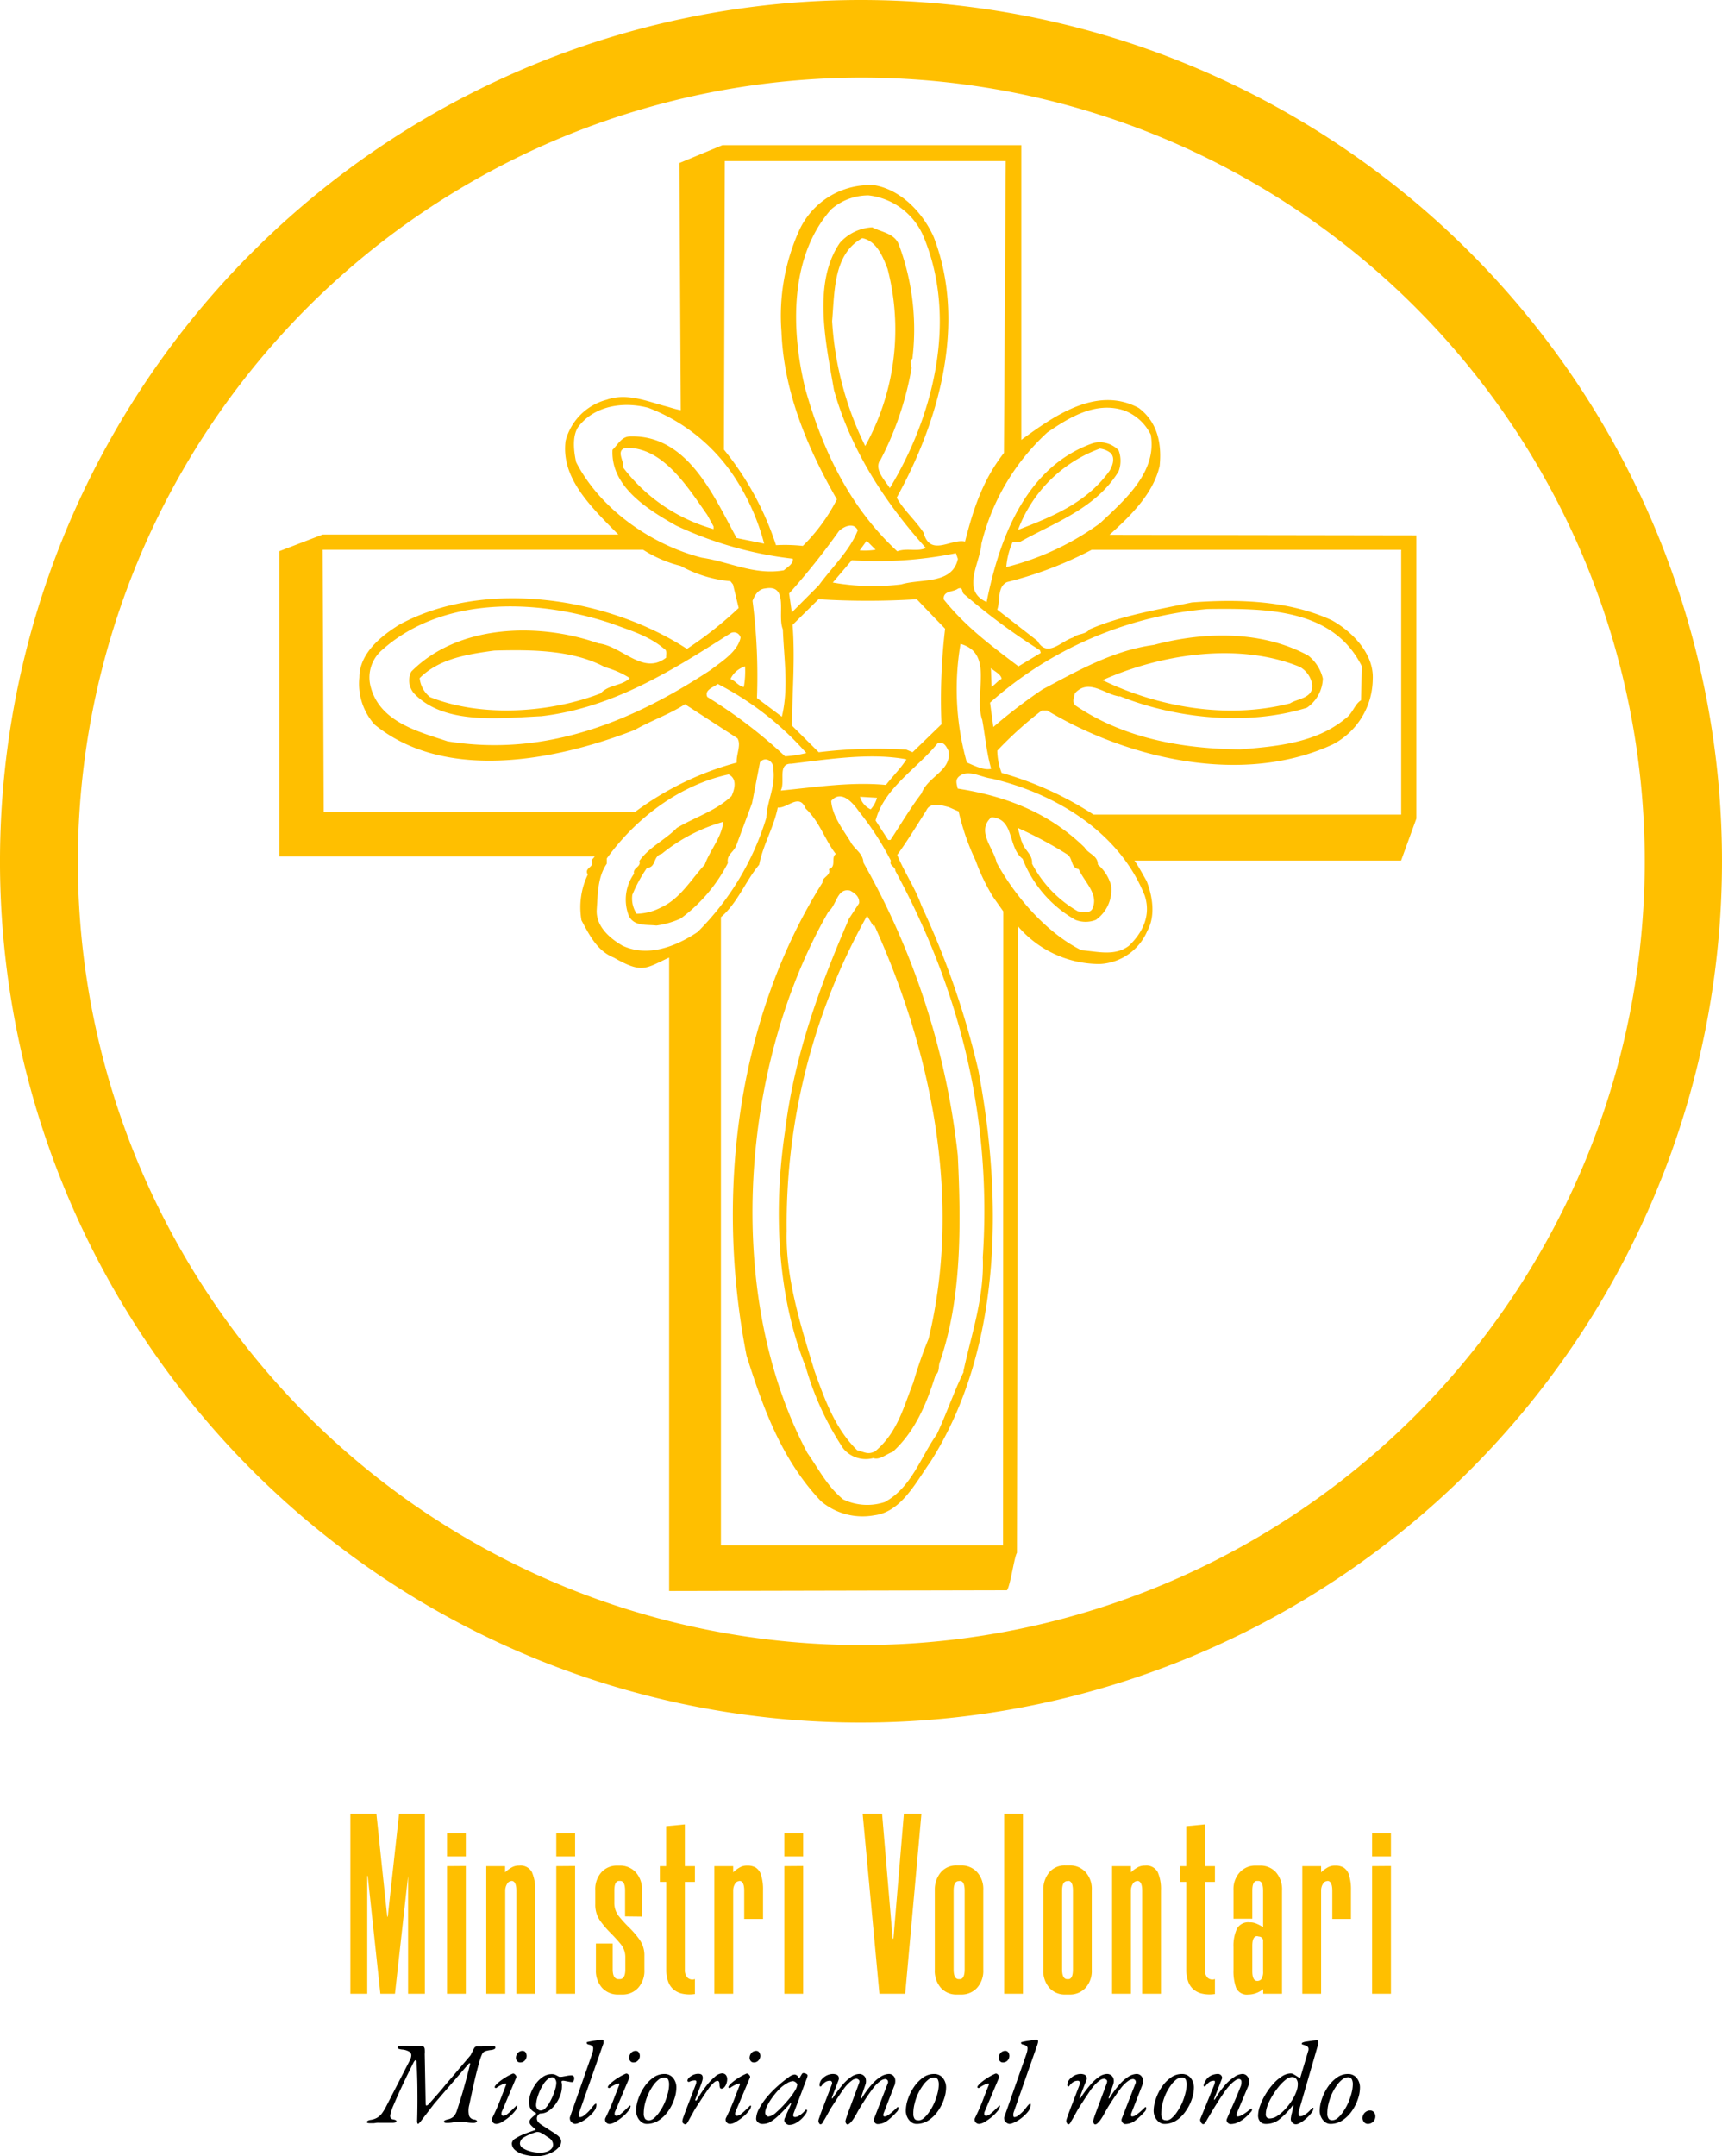 <svg xmlns="http://www.w3.org/2000/svg" viewBox="0 0 354.16 443.3"><defs><style>.cls-1{fill:#ffbf00;}</style></defs><title>volunteer-ministers-logo-color-stack_it</title><g id="OUTLINE"><path class="cls-1" d="M87.37,373V410H83.92V385.78h0L81.22,410h-3l-2.6-24.22h-.1V410H72.05V373H77.4l2.23,21.15h.11L82.07,373Z" transform="translate(0.01 -0.09)"/><path class="cls-1" d="M95.79,377v4.77H91.93V377Zm0,6.73V410H91.93V383.76Z" transform="translate(0.01 -0.09)"/><path class="cls-1" d="M105.12,386.84a1,1,0,0,0-.79.5,2.65,2.65,0,0,0-.43,1.41V410H100V383.76h3.87l0,1.28a6.38,6.38,0,0,1,1.34-1,2.88,2.88,0,0,1,1.43-.39h.11a2.65,2.65,0,0,1,2.64,1.35,8.62,8.62,0,0,1,.66,3.73V410h-3.86V388.8c0-1.31-.34-2-1-2Z" transform="translate(0.01 -0.09)"/><path class="cls-1" d="M118.27,377v4.77H114.4V377Zm0,6.73V410H114.4V383.76Z" transform="translate(0.01 -0.09)"/><path class="cls-1" d="M128.55,394.1v-5.3c0-1.31-.34-2-1-2h-.21c-.67,0-1,.65-1,2v2.49a4.34,4.34,0,0,0,1,2.86,26,26,0,0,0,2.09,2.28,18.16,18.16,0,0,1,2.09,2.44,5.55,5.55,0,0,1,1,3.34v2.86a5.2,5.2,0,0,1-1.3,3.74,4.34,4.34,0,0,1-3.26,1.35h-.8a4.4,4.4,0,0,1-3.31-1.35,5.2,5.2,0,0,1-1.3-3.74v-5.4H126V405c0,1.31.41,2,1.22,2h.21c.78,0,1.17-.66,1.17-2v-2.49a4.18,4.18,0,0,0-1-2.78c-.63-.76-1.33-1.52-2.09-2.28a19.68,19.68,0,0,1-2.09-2.46,5.64,5.64,0,0,1-1-3.39v-2.87a5.21,5.21,0,0,1,1.28-3.73,4.29,4.29,0,0,1,3.28-1.35h.48a4.35,4.35,0,0,1,3.26,1.35,5.18,5.18,0,0,1,1.3,3.73v5.41Z" transform="translate(0.01 -0.09)"/><path class="cls-1" d="M140.84,375.18v8.58h2.07V387h-2.07v18.07a2.19,2.19,0,0,0,.55,1.62,1.45,1.45,0,0,0,1.52.29v3.07a7,7,0,0,1-2.75-.1,4.17,4.17,0,0,1-1.83-1,4,4,0,0,1-1-1.7,7.2,7.2,0,0,1-.31-2.17V387H135.7v-3.24H137v-8.21Z" transform="translate(0.01 -0.09)"/><path class="cls-1" d="M152,386.84a1,1,0,0,0-.8.5,2.56,2.56,0,0,0-.42,1.41V410h-3.87V383.76h3.87l0,1.28a6.33,6.33,0,0,1,1.33-1,2.89,2.89,0,0,1,1.44-.39h.11a3.3,3.3,0,0,1,1.78.42,2.82,2.82,0,0,1,1,1.27,9.84,9.84,0,0,1,.48,3.39v5.89h-3.87V388.8c0-1.31-.34-2-1-2Z" transform="translate(0.01 -0.09)"/><path class="cls-1" d="M165.17,377v4.77H161.3V377Zm0,6.73V410H161.3V383.76Z" transform="translate(0.01 -0.09)"/><path class="cls-1" d="M185.89,373h3.61L186.16,410h-5.3L177.41,373h4l2.17,25.66h.16Z" transform="translate(0.01 -0.09)"/><path class="cls-1" d="M196.76,410.16a4.26,4.26,0,0,1-3.24-1.35,5.28,5.28,0,0,1-1.27-3.74V388.69a5.5,5.5,0,0,1,1.3-3.73,4.17,4.17,0,0,1,3.21-1.35h.9a4.35,4.35,0,0,1,3.26,1.35,5.18,5.18,0,0,1,1.3,3.73v16.38a5.2,5.2,0,0,1-1.3,3.74,4.35,4.35,0,0,1-3.26,1.35Zm.42-23.32c-.71,0-1.06.65-1.06,2V405c0,1.31.35,2,1.06,2h.21c.64,0,1-.66,1-2V388.8c0-1.31-.32-2-1-2Z" transform="translate(0.01 -0.09)"/><path class="cls-1" d="M206.51,373h3.87V410h-3.87Z" transform="translate(0.01 -0.09)"/><path class="cls-1" d="M219.07,410.16a4.23,4.23,0,0,1-3.23-1.35,5.23,5.23,0,0,1-1.27-3.74V388.69a5.45,5.45,0,0,1,1.29-3.73,4.17,4.17,0,0,1,3.21-1.35h.9a4.34,4.34,0,0,1,3.26,1.35,5.13,5.13,0,0,1,1.3,3.73v16.38a5.16,5.16,0,0,1-1.3,3.74,4.34,4.34,0,0,1-3.26,1.35Zm.42-23.32c-.7,0-1.06.65-1.06,2V405c0,1.31.36,2,1.06,2h.22c.63,0,.95-.66.95-2V388.8c0-1.31-.32-2-.95-2Z" transform="translate(0.01 -0.09)"/><path class="cls-1" d="M233.8,386.84a1,1,0,0,0-.79.5,2.65,2.65,0,0,0-.43,1.41V410h-3.87V383.76h3.87l0,1.28a6.38,6.38,0,0,1,1.34-1,2.88,2.88,0,0,1,1.43-.39h.11a2.65,2.65,0,0,1,2.64,1.35,8.62,8.62,0,0,1,.66,3.73V410h-3.86V388.8c0-1.31-.34-2-1-2Z" transform="translate(0.01 -0.09)"/><path class="cls-1" d="M247.79,375.18v8.58h2.07V387h-2.07v18.07a2.19,2.19,0,0,0,.55,1.62,1.45,1.45,0,0,0,1.52.29v3.07a7,7,0,0,1-2.75-.1,4.17,4.17,0,0,1-1.83-1,4,4,0,0,1-1-1.7,7.2,7.2,0,0,1-.31-2.17V387h-1.28v-3.24h1.28v-8.21Z" transform="translate(0.01 -0.09)"/><path class="cls-1" d="M256.75,410.16a2.42,2.42,0,0,1-2.52-1.35,10.14,10.14,0,0,1-.55-3.74v-4.66a8.34,8.34,0,0,1,.69-3.74,2.63,2.63,0,0,1,2.59-1.35h.16a3.47,3.47,0,0,1,1.33.29,7.07,7.07,0,0,1,1.32.72V388.8c0-1.31-.33-2-1-2h-.22c-.67,0-1,.65-1,2v5.78h-3.87v-5.89A5.13,5.13,0,0,1,255,385a4.32,4.32,0,0,1,3.26-1.35h.9a4.26,4.26,0,0,1,3.23,1.35,5.3,5.3,0,0,1,1.27,3.79V410h-3.87v-.95a5,5,0,0,1-2.86,1.11Zm1.8-12c-.67,0-1,.65-1,2v5.2c0,1.3.33,2,1,2h.11a1,1,0,0,0,.8-.45,2.74,2.74,0,0,0,.31-1.51v-6.21a.84.84,0,0,0-.29-.74,1,1,0,0,0-.56-.21Z" transform="translate(0.01 -0.09)"/><path class="cls-1" d="M272.92,386.84a1,1,0,0,0-.8.5,2.56,2.56,0,0,0-.42,1.41V410h-3.87V383.76h3.87l0,1.28a6.33,6.33,0,0,1,1.33-1,2.89,2.89,0,0,1,1.44-.39h.11a3.3,3.3,0,0,1,1.78.42,2.82,2.82,0,0,1,1,1.27,9.84,9.84,0,0,1,.48,3.39v5.89H274V388.8c0-1.31-.34-2-1-2Z" transform="translate(0.01 -0.09)"/><path class="cls-1" d="M286.06,377v4.77h-3.87V377Zm0,6.73V410h-3.87V383.76Z" transform="translate(0.01 -0.09)"/><path d="M86,436.76c-.07,0-.12-.05-.16-.16a1.35,1.35,0,0,1-.06-.43q.09-3,.06-6c0-2-.08-4-.16-6,0-.35-.09-.52-.22-.5s-.3.2-.47.57q-1.11,2.19-2.13,4.36t-1.95,4.35a10,10,0,0,0-.6,1.73,1.23,1.23,0,0,0,0,.84.73.73,0,0,0,.5.31,1.69,1.69,0,0,1,.54.15.29.29,0,0,1,.18.26c0,.1-.09.17-.27.22a2,2,0,0,1-.55.07l-1,0-.72,0h-.9a5.25,5.25,0,0,0-.64,0l-.53.08q-.3,0-.9,0t-.57-.24q0-.16.21-.27a2,2,0,0,1,.63-.18,3.77,3.77,0,0,0,1.2-.4,3.3,3.3,0,0,0,1-.86,11.08,11.08,0,0,0,1-1.65l4.78-9.31a2.45,2.45,0,0,0,.31-1.06.88.88,0,0,0-.45-.75,3.32,3.32,0,0,0-1.42-.42,3.26,3.26,0,0,1-.74-.16.27.27,0,0,1-.2-.25c0-.13.09-.22.28-.29a2.37,2.37,0,0,1,.73-.09c.27,0,.65,0,1.13,0l1.48.06c.52,0,.94,0,1.28,0a.64.64,0,0,1,.46.15.83.83,0,0,1,.21.51,5.71,5.71,0,0,1,0,1l.19,10.13c0,.35.1.5.23.45a1.32,1.32,0,0,0,.49-.38c1-1.12,2-2.23,2.9-3.33s1.87-2.19,2.8-3.3,1.88-2.21,2.82-3.33c.18-.34.32-.61.41-.83a4.77,4.77,0,0,1,.34-.63.56.56,0,0,1,.5-.34H99c.13,0,.33,0,.6-.05l.84-.1c.29,0,.51,0,.65,0a1.61,1.61,0,0,1,.54.09c.17.07.25.15.25.27a.37.37,0,0,1-.2.32,1.94,1.94,0,0,1-.78.2,6.77,6.77,0,0,0-1.12.24,1.18,1.18,0,0,0-.61.54,8.51,8.51,0,0,0-.48,1.26c-.43,1.48-.82,3-1.17,4.55s-.68,3.1-1,4.62a4.64,4.64,0,0,0-.06,2.28,1.19,1.19,0,0,0,1,.79,1.17,1.17,0,0,1,.49.15.29.29,0,0,1,.13.26c0,.07-.07.13-.21.19a1.16,1.16,0,0,1-.51.1,7.89,7.89,0,0,1-1-.06l-.88-.13a5.7,5.7,0,0,0-1-.07,4.43,4.43,0,0,0-.9.07l-.72.13a6.33,6.33,0,0,1-1,.06.91.91,0,0,1-.42-.07.23.23,0,0,1-.13-.22c0-.09.07-.18.22-.25a3.49,3.49,0,0,1,.62-.2,2.4,2.4,0,0,0,1.16-.6,3.28,3.28,0,0,0,.66-1.23c.4-1.21.75-2.34,1.06-3.37s.58-2.05.85-3.05.53-2,.8-3.13c0-.08,0-.13-.06-.14a.24.24,0,0,0-.23.09l-7.08,8.21-2.8,3.65c-.16.19-.29.33-.39.43A.36.36,0,0,1,86,436.76Z" transform="translate(0.01 -0.09)"/><path d="M102.1,436.76a.9.9,0,0,1-.68-.26.79.79,0,0,1-.26-.55,1.15,1.15,0,0,1,0-.19.76.76,0,0,1,.06-.2c.66-1.32,1.21-2.58,1.66-3.75s.85-2.21,1.2-3.09c.06-.19,0-.28-.12-.28a1.59,1.59,0,0,0-.47.13,4.81,4.81,0,0,0-.73.35,5.58,5.58,0,0,0-.67.43.24.24,0,0,1-.24,0,.17.17,0,0,1-.12-.17.67.67,0,0,1,.18-.35,4.59,4.59,0,0,1,.5-.52c.22-.19.48-.39.78-.61s.64-.43,1-.65a10.15,10.15,0,0,1,1.14-.58.42.42,0,0,1,.43,0,1.33,1.33,0,0,1,.35.36.45.45,0,0,1,.08.34l-2.93,6.94a1.49,1.49,0,0,0-.13.37,2.14,2.14,0,0,0,0,.32.23.23,0,0,0,.14.23.57.57,0,0,0,.25.06,1.4,1.4,0,0,0,.77-.32,11.58,11.58,0,0,0,.92-.8l.95-.92a.14.14,0,0,1,.09-.05.13.13,0,0,1,.1,0,.1.1,0,0,1,.05.08,1.7,1.7,0,0,1-.46,1,7.36,7.36,0,0,1-1.14,1.18,9.24,9.24,0,0,1-1.4,1A2.68,2.68,0,0,1,102.1,436.76Zm4.84-12.64a.76.76,0,0,1-.6-.29,1,1,0,0,1-.24-.65,1.52,1.52,0,0,1,.39-1,1.21,1.21,0,0,1,1-.44.71.71,0,0,1,.6.32,1.28,1.28,0,0,1,.21.71,1.35,1.35,0,0,1-.38.95A1.23,1.23,0,0,1,106.94,424.12Z" transform="translate(0.01 -0.09)"/><path d="M110.28,443.39a9.07,9.07,0,0,1-2.53-.33,4.52,4.52,0,0,1-1.81-.91,1.8,1.8,0,0,1-.68-1.4,1.32,1.32,0,0,1,.75-1,9.63,9.63,0,0,1,1.85-.93c.73-.29,1.46-.55,2.18-.79.13-.05.14-.12,0-.22q-.53-.45-.84-.78a1,1,0,0,1-.31-.7,1.06,1.06,0,0,1,.34-.71,7.47,7.47,0,0,1,.86-.76.67.67,0,0,0,.15-.19.22.22,0,0,0,0-.1s-.07-.09-.19-.14a2.57,2.57,0,0,1-.76-.55,1.8,1.8,0,0,1-.38-.74,3.37,3.37,0,0,1-.11-.94,5.18,5.18,0,0,1,.36-1.79,8.29,8.29,0,0,1,1-1.86,5.62,5.62,0,0,1,1.47-1.45,3.15,3.15,0,0,1,1.8-.57,1.86,1.86,0,0,1,.73.11l.37.18a3.65,3.65,0,0,0,.34.18.67.67,0,0,0,.33.08,3.47,3.47,0,0,0,.7-.08l.89-.16a6.27,6.27,0,0,1,.76-.07.69.69,0,0,1,.34.13.48.48,0,0,1,.19.43,1.14,1.14,0,0,1-.14.64.38.38,0,0,1-.29.19,3.33,3.33,0,0,1-.6-.07l-.73-.14a2.64,2.64,0,0,0-.54-.07.39.39,0,0,0-.23.07c-.07,0-.09.13-.06.26a2.7,2.7,0,0,1,.07.41,3.33,3.33,0,0,1,0,.46,5.23,5.23,0,0,1-.38,1.9,7.41,7.41,0,0,1-1,1.81,5.69,5.69,0,0,1-1.41,1.33,2.91,2.91,0,0,1-1.57.5.53.53,0,0,0-.3.09.87.87,0,0,0-.23.2,1.14,1.14,0,0,0-.26.69,1.18,1.18,0,0,0,.23.73,3.86,3.86,0,0,0,.83.69l1,.64,1.11.72a8.82,8.82,0,0,1,.89.61,2.6,2.6,0,0,1,.73.71,1.21,1.21,0,0,1,.21.68,1.78,1.78,0,0,1-.49,1.18,4.74,4.74,0,0,1-1.29,1,8,8,0,0,1-1.69.66A6.74,6.74,0,0,1,110.28,443.39Zm.72-.72a4.26,4.26,0,0,0,1.56-.24,2.12,2.12,0,0,0,.89-.61,1.32,1.32,0,0,0,.29-.81,1.6,1.6,0,0,0-.22-.75,1.85,1.85,0,0,0-.77-.71l-.66-.46a5.08,5.08,0,0,0-.73-.43,1.55,1.55,0,0,0-.67-.24l-.3,0a1.32,1.32,0,0,0-.3.08,10.22,10.22,0,0,0-2.31,1,1.54,1.54,0,0,0-.86,1.29,1.18,1.18,0,0,0,.61.95,5.44,5.44,0,0,0,1.55.67A7.66,7.66,0,0,0,111,442.67Zm.24-8.67a1.28,1.28,0,0,0,.88-.43,5.12,5.12,0,0,0,.85-1.13,12.57,12.57,0,0,0,.73-1.47,11.68,11.68,0,0,0,.52-1.5,5.15,5.15,0,0,0,.19-1.18,1.38,1.38,0,0,0-.24-.74.69.69,0,0,0-.6-.38,1.37,1.37,0,0,0-.91.38,4.32,4.32,0,0,0-.88,1A10.18,10.18,0,0,0,111,430a11.39,11.39,0,0,0-.54,1.51,6.33,6.33,0,0,0-.22,1.38,1.21,1.21,0,0,0,.3.81A.87.87,0,0,0,111.24,434Z" transform="translate(0.01 -0.09)"/><path d="M118.27,436.76a1.09,1.09,0,0,1-.69-.33,1,1,0,0,1-.39-.72,1,1,0,0,1,0-.29l4.56-13a4.57,4.57,0,0,0,.18-.65,3.34,3.34,0,0,0,.06-.62.53.53,0,0,0-.23-.41,1.28,1.28,0,0,0-.56-.27,1.19,1.19,0,0,1-.39-.13c-.09-.06-.14-.11-.14-.18a.41.41,0,0,1,0-.12.93.93,0,0,1,0-.1.09.09,0,0,1,.08,0c.31-.08.68-.16,1.11-.23l1.21-.19a6.07,6.07,0,0,1,.76-.09.27.27,0,0,1,.2.09.34.34,0,0,1,.08.27,1.35,1.35,0,0,1,0,.33c0,.12-.07.23-.1.34l-4.85,13.83a1.33,1.33,0,0,0-.09.37,2,2,0,0,0,0,.32q0,.39.24.39a1.54,1.54,0,0,0,.83-.37,7.29,7.29,0,0,0,1-.9,11.21,11.21,0,0,0,.77-.94,2.92,2.92,0,0,1,.34-.37.52.52,0,0,1,.28-.18c.07,0,.1,0,.11.08a1.48,1.48,0,0,1,0,.23,1.89,1.89,0,0,1-.32,1,5.63,5.63,0,0,1-.85,1,8.33,8.33,0,0,1-1.13.93,6.4,6.4,0,0,1-1.15.64A2.45,2.45,0,0,1,118.27,436.76Z" transform="translate(0.01 -0.09)"/><path d="M125.38,436.76a.9.9,0,0,1-.68-.26.79.79,0,0,1-.26-.55,1.15,1.15,0,0,1,0-.19.76.76,0,0,1,.06-.2c.66-1.32,1.21-2.58,1.66-3.75s.85-2.21,1.2-3.09c.06-.19,0-.28-.12-.28a1.59,1.59,0,0,0-.47.13,4.81,4.81,0,0,0-.73.35,5.58,5.58,0,0,0-.67.43.24.24,0,0,1-.24,0,.17.17,0,0,1-.12-.17.67.67,0,0,1,.18-.35,4.59,4.59,0,0,1,.5-.52c.22-.19.48-.39.78-.61s.64-.43,1-.65a10.15,10.15,0,0,1,1.14-.58.42.42,0,0,1,.43,0,1.33,1.33,0,0,1,.35.36.45.45,0,0,1,.08.34l-2.93,6.94a1.49,1.49,0,0,0-.13.37,2.14,2.14,0,0,0,0,.32.23.23,0,0,0,.14.23.57.57,0,0,0,.25.06,1.4,1.4,0,0,0,.77-.32,11.58,11.58,0,0,0,.92-.8l.95-.92a.14.14,0,0,1,.09-.05.13.13,0,0,1,.1,0,.1.1,0,0,1,.05.08,1.7,1.7,0,0,1-.46,1,7.36,7.36,0,0,1-1.14,1.18,9.24,9.24,0,0,1-1.4,1A2.68,2.68,0,0,1,125.38,436.76Zm4.84-12.64a.76.76,0,0,1-.6-.29,1,1,0,0,1-.24-.65,1.52,1.52,0,0,1,.39-1,1.21,1.21,0,0,1,1-.44.71.71,0,0,1,.6.32,1.28,1.28,0,0,1,.21.71,1.35,1.35,0,0,1-.38.95A1.23,1.23,0,0,1,130.22,424.12Z" transform="translate(0.01 -0.09)"/><path d="M133,436.76a1.74,1.74,0,0,1-1.08-.38,2.68,2.68,0,0,1-.8-1,3,3,0,0,1-.3-1.32,7.46,7.46,0,0,1,.44-2.43,10.46,10.46,0,0,1,1.24-2.48,7.38,7.38,0,0,1,1.83-1.9,3.8,3.8,0,0,1,2.25-.75,2.24,2.24,0,0,1,1.86.82,3.09,3.09,0,0,1,.66,2,7.48,7.48,0,0,1-.44,2.36,9.43,9.43,0,0,1-1.23,2.43,7.22,7.22,0,0,1-1.92,1.9A4.4,4.4,0,0,1,133,436.76Zm.38-.72a1.77,1.77,0,0,0,1.17-.5,6.32,6.32,0,0,0,1.13-1.32,10.93,10.93,0,0,0,1-1.8,13.88,13.88,0,0,0,.67-2,7.13,7.13,0,0,0,.25-1.8,2.39,2.39,0,0,0-.2-1,.85.85,0,0,0-.83-.41,1.9,1.9,0,0,0-1.14.46,5.61,5.61,0,0,0-1.13,1.22,11.52,11.52,0,0,0-1.66,3.69,8.66,8.66,0,0,0-.25,2,1.84,1.84,0,0,0,.28,1.14A.9.9,0,0,0,133.34,436Z" transform="translate(0.01 -0.09)"/><path d="M140.93,436.84a.54.54,0,0,1-.27-.09,1,1,0,0,1-.24-.21.49.49,0,0,1-.09-.28,2.42,2.42,0,0,1,.15-.73l.4-1.12,2.21-5.76a1.55,1.55,0,0,0,.11-.57c0-.18-.1-.27-.26-.27a2.5,2.5,0,0,0-.66.09,1.69,1.69,0,0,0-.49.18.27.27,0,0,1-.27,0,.23.23,0,0,1-.14-.23.77.77,0,0,1,.18-.43,2,2,0,0,1,.5-.45,2.63,2.63,0,0,1,1.51-.51c.45,0,.73.11.85.34a1.26,1.26,0,0,1,.05.9,9.92,9.92,0,0,1-.42,1.28L143,431.72c-.07.12-.05.19.06.22a.18.18,0,0,0,.23-.07,23.74,23.74,0,0,1,1.93-2.89,11.82,11.82,0,0,1,1.81-1.92,2.44,2.44,0,0,1,1.39-.69,1,1,0,0,1,.88.36,1.41,1.41,0,0,1,.25.84,2.58,2.58,0,0,1-.16.89,2,2,0,0,1-.43.76.82.82,0,0,1-.61.3c-.13,0-.22-.08-.29-.23a1.71,1.71,0,0,1-.09-.61,1.46,1.46,0,0,0-.1-.57.36.36,0,0,0-.36-.2,1.18,1.18,0,0,0-.64.31,7,7,0,0,0-1,1.08c-.18.24-.41.57-.7,1s-.59.87-.92,1.38-.65,1-1,1.53-.6,1-.84,1.43c-.44.77-.74,1.33-.93,1.68S141.12,436.84,140.93,436.84Z" transform="translate(0.01 -0.09)"/><path d="M150.17,436.76a.88.88,0,0,1-.67-.26.76.76,0,0,1-.27-.55c0-.07,0-.13,0-.19a.76.76,0,0,1,.06-.2c.66-1.32,1.21-2.58,1.66-3.75s.85-2.21,1.2-3.09c.06-.19,0-.28-.12-.28a1.59,1.59,0,0,0-.47.13,5.31,5.31,0,0,0-.73.35,5.58,5.58,0,0,0-.67.43.24.24,0,0,1-.24,0,.17.17,0,0,1-.12-.17.67.67,0,0,1,.18-.35,5.69,5.69,0,0,1,.5-.52c.22-.19.48-.39.78-.61s.64-.43,1-.65a10.15,10.15,0,0,1,1.14-.58.42.42,0,0,1,.43,0,1.33,1.33,0,0,1,.35.36.41.41,0,0,1,.08.34l-2.93,6.94a2.05,2.05,0,0,0-.13.37,2,2,0,0,0,0,.32.23.23,0,0,0,.13.23.61.61,0,0,0,.25.06,1.4,1.4,0,0,0,.77-.32,10,10,0,0,0,.92-.8c.33-.31.65-.61.95-.92a.14.14,0,0,1,.1-.05.12.12,0,0,1,.09,0,.1.1,0,0,1,.05.08,1.7,1.7,0,0,1-.46,1,7.36,7.36,0,0,1-1.14,1.18,9.24,9.24,0,0,1-1.4,1A2.65,2.65,0,0,1,150.17,436.76ZM155,424.12a.76.76,0,0,1-.6-.29,1,1,0,0,1-.24-.65,1.51,1.51,0,0,1,.38-1,1.24,1.24,0,0,1,1-.44.68.68,0,0,1,.6.32,1.29,1.29,0,0,1,.22.71,1.37,1.37,0,0,1-.39.95A1.21,1.21,0,0,1,155,424.12Z" transform="translate(0.01 -0.09)"/><path d="M156.72,436.76a1.25,1.25,0,0,1-.58-.15,1.39,1.39,0,0,1-.46-.4.83.83,0,0,1-.18-.5,4.54,4.54,0,0,1,.57-2,13.65,13.65,0,0,1,1.61-2.41,20.11,20.11,0,0,1,2.38-2.43,23.3,23.3,0,0,1,2.11-1.69,2.54,2.54,0,0,1,1.2-.57.85.85,0,0,1,.67.34l.3.39s0,0,0,0a.09.09,0,0,0,.08,0,.17.17,0,0,0,.06-.1c.22-.39.36-.62.41-.7s.05-.09,0,0c.1-.15.19-.23.29-.23a1.29,1.29,0,0,1,.43.07,1.06,1.06,0,0,1,.35.19.36.36,0,0,1,.13.24,2.9,2.9,0,0,1-.17.6l-2.69,7.13c-.2.54-.1.81.32.81a2,2,0,0,0,1-.42,4.7,4.7,0,0,0,1.07-1,.31.31,0,0,1,.11-.08.21.21,0,0,1,.1,0,.16.16,0,0,1,.14.06.51.51,0,0,1,0,.21,1.7,1.7,0,0,1-.33.66,6.23,6.23,0,0,1-.7.85,5.76,5.76,0,0,1-1.36,1,2.89,2.89,0,0,1-1.26.33.88.88,0,0,1-.48-.14,1.35,1.35,0,0,1-.39-.36.7.7,0,0,1-.16-.43,1.17,1.17,0,0,1,.15-.55c-.07.14-.07.14,0,0l.29-.68.45-1c.16-.33.29-.63.4-.88a.89.89,0,0,0,.11-.4c0-.09-.06-.07-.15,0-1,1.09-1.82,2-2.51,2.59a9.28,9.28,0,0,1-1.84,1.37A3.31,3.31,0,0,1,156.72,436.76Zm1.34-1.51a3,3,0,0,0,1.58-.87,21.6,21.6,0,0,0,2.36-2.44,13.54,13.54,0,0,0,1.44-1.94,3.11,3.11,0,0,0,.53-1.32c0-.13-.11-.28-.31-.46a1.29,1.29,0,0,0-.32-.19.67.67,0,0,0-.28-.07,2.61,2.61,0,0,0-1.19.43,6.71,6.71,0,0,0-1.38,1,14.29,14.29,0,0,0-1.51,1.73,12.73,12.73,0,0,0-1.17,1.85,3.51,3.51,0,0,0-.44,1.44.85.85,0,0,0,.19.58A.6.6,0,0,0,158.06,435.25Z" transform="translate(0.01 -0.09)"/><path d="M168.74,436.84a.26.26,0,0,1-.21-.12.9.9,0,0,1-.16-.29.94.94,0,0,1-.06-.31,2.32,2.32,0,0,1,.16-.58c.1-.3.23-.68.39-1.13l2.21-5.78a.61.61,0,0,0,0-.53.43.43,0,0,0-.41-.22,1.93,1.93,0,0,0-.75.17,2.92,2.92,0,0,0-1,.94.27.27,0,0,1-.21.08q-.1,0-.15-.18a2,2,0,0,1,0-.37,3.27,3.27,0,0,1,.16-.47,1.85,1.85,0,0,1,.2-.36,3.84,3.84,0,0,1,1-.84,3,3,0,0,1,1.39-.36,2.17,2.17,0,0,1,.66.11.77.77,0,0,1,.48.4,1,1,0,0,1,0,.79l-1.36,3.55c0,.11,0,.18,0,.19s.13,0,.18-.09a25.16,25.16,0,0,1,2-2.69,8.62,8.62,0,0,1,1.83-1.68,3,3,0,0,1,1.64-.58,1.4,1.4,0,0,1,.83.27,1.27,1.27,0,0,1,.5.78,2.21,2.21,0,0,1-.13,1.28l-.86,2.52c0,.11,0,.18,0,.19s.13,0,.18-.09a18.54,18.54,0,0,1,2-2.75,8.56,8.56,0,0,1,1.89-1.65,3.32,3.32,0,0,1,1.68-.55,1.28,1.28,0,0,1,.81.29,1.37,1.37,0,0,1,.47.85,2.56,2.56,0,0,1-.23,1.41l-2.06,5.32q-.36.87.12.87a1.32,1.32,0,0,0,.69-.27,6.38,6.38,0,0,0,.83-.62c.28-.24.53-.46.73-.66l.41-.39,0,0h0a.2.2,0,0,1,.14.06.21.21,0,0,1,.06.16,1,1,0,0,1-.09.39,1.45,1.45,0,0,1-.35.47,14,14,0,0,1-1.77,1.66,3.38,3.38,0,0,1-2.11.76.69.69,0,0,1-.4-.15,1,1,0,0,1-.31-.42.7.7,0,0,1,0-.53l2.78-7.18a.7.7,0,0,0,0-.72.7.7,0,0,0-.47-.26,1.93,1.93,0,0,0-1,.4,6.57,6.57,0,0,0-1.44,1.4c-.24.3-.57.76-1,1.37s-.85,1.26-1.29,1.95-.82,1.34-1.14,1.94a13.55,13.55,0,0,1-.77,1.27,4,4,0,0,1-.65.75.82.82,0,0,1-.48.26.31.31,0,0,1-.22-.11,1,1,0,0,1-.15-.25.75.75,0,0,1-.06-.29,3.17,3.17,0,0,1,.15-.61c.11-.33.24-.72.4-1.17l2.23-6c.15-.37.13-.62-.05-.75a1,1,0,0,0-.43-.23,1.66,1.66,0,0,0-1,.4,7.26,7.26,0,0,0-1.44,1.42q-.28.35-.72,1c-.29.42-.6.88-.92,1.38s-.65,1-1,1.54-.59,1-.83,1.43q-.63,1.15-1,1.71C169.14,436.65,168.94,436.84,168.74,436.84Z" transform="translate(0.01 -0.09)"/><path d="M188.47,436.76a1.74,1.74,0,0,1-1.08-.38,2.68,2.68,0,0,1-.8-1,3,3,0,0,1-.3-1.32,7.46,7.46,0,0,1,.44-2.43,10.46,10.46,0,0,1,1.24-2.48,7.55,7.55,0,0,1,1.83-1.9,3.8,3.8,0,0,1,2.25-.75,2.24,2.24,0,0,1,1.86.82,3.09,3.09,0,0,1,.66,2,7.48,7.48,0,0,1-.44,2.36,9.43,9.43,0,0,1-1.23,2.43A7.22,7.22,0,0,1,191,436,4.38,4.38,0,0,1,188.47,436.76Zm.39-.72a1.77,1.77,0,0,0,1.16-.5,6.32,6.32,0,0,0,1.13-1.32,10.93,10.93,0,0,0,1-1.8,13.88,13.88,0,0,0,.67-2,7.13,7.13,0,0,0,.25-1.8,2.39,2.39,0,0,0-.2-1,.84.84,0,0,0-.83-.41,1.9,1.9,0,0,0-1.14.46,5.61,5.61,0,0,0-1.13,1.22,11.32,11.32,0,0,0-1,1.72,10.43,10.43,0,0,0-.68,2,8.16,8.16,0,0,0-.26,2,1.91,1.91,0,0,0,.28,1.14A.91.91,0,0,0,188.86,436Z" transform="translate(0.01 -0.09)"/><path d="M201.38,436.76a.9.9,0,0,1-.67-.26.75.75,0,0,1-.26-.55,1.15,1.15,0,0,1,0-.19.76.76,0,0,1,.06-.2c.65-1.32,1.21-2.58,1.65-3.75s.85-2.21,1.21-3.09c.06-.19,0-.28-.13-.28a1.56,1.56,0,0,0-.46.13,4.89,4.89,0,0,0-.74.35,7.82,7.82,0,0,0-.67.43.24.24,0,0,1-.24,0,.17.17,0,0,1-.12-.17.67.67,0,0,1,.18-.35,4.81,4.81,0,0,1,.51-.52,8.57,8.57,0,0,1,.78-.61c.3-.21.63-.43,1-.65a10.15,10.15,0,0,1,1.14-.58.42.42,0,0,1,.43,0,1.2,1.2,0,0,1,.35.36c.09.15.12.26.09.34l-2.93,6.94a1.49,1.49,0,0,0-.13.37,1.33,1.33,0,0,0,0,.32.23.23,0,0,0,.13.23.61.61,0,0,0,.25.06,1.37,1.37,0,0,0,.77-.32,10.06,10.06,0,0,0,.93-.8l.95-.92a.14.14,0,0,1,.09-.05.16.16,0,0,1,.1,0,.1.1,0,0,1,0,.08,1.77,1.77,0,0,1-.46,1,8.34,8.34,0,0,1-1.14,1.18,10.36,10.36,0,0,1-1.4,1A2.71,2.71,0,0,1,201.38,436.76Zm4.85-12.64a.76.76,0,0,1-.6-.29,1,1,0,0,1-.24-.65,1.56,1.56,0,0,1,.38-1,1.24,1.24,0,0,1,1-.44.68.68,0,0,1,.6.32,1.22,1.22,0,0,1,.22.71,1.4,1.4,0,0,1-.38.95A1.23,1.23,0,0,1,206.23,424.12Z" transform="translate(0.01 -0.09)"/><path d="M207.6,436.76a1.14,1.14,0,0,1-.7-.33,1,1,0,0,1-.38-.72.74.74,0,0,1,0-.29l4.56-13a4.57,4.57,0,0,0,.18-.65,3.34,3.34,0,0,0,.06-.62.53.53,0,0,0-.23-.41,1.28,1.28,0,0,0-.56-.27,1.19,1.19,0,0,1-.39-.13c-.1-.06-.14-.11-.14-.18a.41.41,0,0,1,0-.12.31.31,0,0,1,.05-.1.09.09,0,0,1,.08,0c.31-.08.67-.16,1.1-.23l1.22-.19a5.78,5.78,0,0,1,.75-.09.29.29,0,0,1,.21.09.38.38,0,0,1,.08.27,1,1,0,0,1-.05.33l-.09.34-4.85,13.83a1.86,1.86,0,0,0-.1.37c0,.12,0,.23,0,.32q0,.39.24.39a1.57,1.57,0,0,0,.83-.37,8,8,0,0,0,1-.9c.32-.36.57-.67.77-.94a2.83,2.83,0,0,1,.33-.37.57.57,0,0,1,.29-.18.1.1,0,0,1,.11.08,1.48,1.48,0,0,1,0,.23,2,2,0,0,1-.32,1,5.32,5.32,0,0,1-.86,1,8.25,8.25,0,0,1-1.12.93,6.76,6.76,0,0,1-1.15.64A2.49,2.49,0,0,1,207.6,436.76Z" transform="translate(0.01 -0.09)"/><path d="M219.72,436.84a.29.29,0,0,1-.22-.12,1.13,1.13,0,0,1-.15-.29.94.94,0,0,1-.06-.31,2.62,2.62,0,0,1,.15-.58c.11-.3.24-.68.4-1.13l2.21-5.78a.61.61,0,0,0,0-.53.44.44,0,0,0-.41-.22,2,2,0,0,0-.76.17,3,3,0,0,0-1,.94.24.24,0,0,1-.2.08c-.08,0-.13-.07-.16-.18a2.11,2.11,0,0,1,0-.37,2.32,2.32,0,0,1,.15-.47,1.8,1.8,0,0,1,.21-.36,3.79,3.79,0,0,1,1-.84,3,3,0,0,1,1.39-.36,2.19,2.19,0,0,1,.67.11.78.78,0,0,1,.47.4.92.92,0,0,1,0,.79l-1.37,3.55c0,.11,0,.18,0,.19s.13,0,.18-.09a22.69,22.69,0,0,1,2-2.69,8.85,8.85,0,0,1,1.82-1.68,3,3,0,0,1,1.65-.58,1.37,1.37,0,0,1,.82.27,1.29,1.29,0,0,1,.51.78,2.32,2.32,0,0,1-.14,1.28l-.86,2.52c0,.11,0,.18,0,.19s.13,0,.18-.09a18.54,18.54,0,0,1,2-2.75,8.53,8.53,0,0,1,1.88-1.65,3.38,3.38,0,0,1,1.68-.55,1.3,1.3,0,0,1,.82.29,1.42,1.42,0,0,1,.47.85,2.66,2.66,0,0,1-.23,1.41l-2.07,5.32q-.36.87.12.87a1.35,1.35,0,0,0,.7-.27,7.14,7.14,0,0,0,.83-.62c.28-.24.52-.46.73-.66l.41-.39s0,0,0,0h0a.18.18,0,0,1,.13.06.21.21,0,0,1,.06.16,1.13,1.13,0,0,1-.08.39,1.45,1.45,0,0,1-.35.47,14.14,14.14,0,0,1-1.78,1.66,3.36,3.36,0,0,1-2.11.76.64.64,0,0,1-.39-.15,1,1,0,0,1-.32-.42.75.75,0,0,1,0-.53l2.79-7.18a.69.69,0,0,0,0-.72.68.68,0,0,0-.47-.26,2,2,0,0,0-1,.4,6.57,6.57,0,0,0-1.44,1.4c-.24.3-.57.76-1,1.37s-.86,1.26-1.3,1.95-.82,1.34-1.14,1.94a11.7,11.7,0,0,1-.77,1.27,4.06,4.06,0,0,1-.64.75.87.87,0,0,1-.49.26.28.28,0,0,1-.21-.11.82.82,0,0,1-.16-.25.75.75,0,0,1-.06-.29,3.59,3.59,0,0,1,.16-.61c.1-.33.23-.72.4-1.17l2.23-6c.14-.37.12-.62-.05-.75a1.07,1.07,0,0,0-.43-.23,1.69,1.69,0,0,0-1,.4,7,7,0,0,0-1.43,1.42c-.2.23-.44.55-.73,1l-.92,1.38c-.33.51-.65,1-1,1.54s-.59,1-.83,1.43q-.62,1.15-1,1.71C220.12,436.65,219.91,436.84,219.72,436.84Z" transform="translate(0.01 -0.09)"/><path d="M239.45,436.76a1.7,1.7,0,0,1-1.08-.38,2.71,2.71,0,0,1-.81-1,3,3,0,0,1-.3-1.32,7.48,7.48,0,0,1,.45-2.43,10.06,10.06,0,0,1,1.23-2.48,7.41,7.41,0,0,1,1.84-1.9,3.75,3.75,0,0,1,2.24-.75,2.24,2.24,0,0,1,1.86.82,3.09,3.09,0,0,1,.66,2,7.44,7.44,0,0,1-.43,2.36,9.46,9.46,0,0,1-1.24,2.43A6.94,6.94,0,0,1,242,436,4.37,4.37,0,0,1,239.45,436.76Zm.38-.72a1.77,1.77,0,0,0,1.16-.5,6,6,0,0,0,1.13-1.32,10.93,10.93,0,0,0,1-1.8,12.72,12.72,0,0,0,.67-2,7.17,7.17,0,0,0,.26-1.8,2.25,2.25,0,0,0-.21-1,.83.83,0,0,0-.83-.41,2,2,0,0,0-1.14.46,5.58,5.58,0,0,0-1.12,1.22,11.35,11.35,0,0,0-1,1.72,12.06,12.06,0,0,0-.68,2,8.14,8.14,0,0,0-.25,2,1.91,1.91,0,0,0,.27,1.14A.93.93,0,0,0,239.83,436Z" transform="translate(0.01 -0.09)"/><path d="M247.49,436.81a.44.44,0,0,1-.28-.1,1.49,1.49,0,0,1-.23-.27,1.21,1.21,0,0,1-.13-.35.51.51,0,0,1,0-.33l2.78-6.82c.29-.7.3-1.06.05-1.06a3.2,3.2,0,0,0-.51.06,1.48,1.48,0,0,0-.57.31,3.92,3.92,0,0,0-.7.74.24.24,0,0,1-.2.08c-.07,0-.13-.07-.16-.18a1.08,1.08,0,0,1,.09-.37,3.57,3.57,0,0,1,.2-.46,3.62,3.62,0,0,1,.22-.37,2.53,2.53,0,0,1,1-.86,3.35,3.35,0,0,1,1.43-.34,1,1,0,0,1,.48.13.85.85,0,0,1,.32.38.63.63,0,0,1,0,.52l-1.59,4.08c0,.12,0,.18,0,.2a.18.18,0,0,0,.18-.1,17.78,17.78,0,0,1,2-2.84,9.31,9.31,0,0,1,2-1.77,3.18,3.18,0,0,1,1.66-.6,1.25,1.25,0,0,1,.87.35,1.6,1.6,0,0,1,.48.94,2.23,2.23,0,0,1-.23,1.35l-2.2,5.23q-.36.87.12.87a1.54,1.54,0,0,0,.7-.22,7.17,7.17,0,0,0,.86-.51c.29-.2.54-.39.75-.56a4,4,0,0,0,.42-.34l0,0h0a.19.19,0,0,1,.13.06.21.21,0,0,1,.06.16.59.59,0,0,1-.1.33,11.33,11.33,0,0,1-1.33,1.35,6.57,6.57,0,0,1-1.47.95,3.61,3.61,0,0,1-1.52.34.75.75,0,0,1-.43-.15,1.06,1.06,0,0,1-.33-.4.59.59,0,0,1,0-.5c.46-1.07.93-2.14,1.4-3.21s.92-2.13,1.33-3.2a2.47,2.47,0,0,0,.27-1.38.53.53,0,0,0-.46-.42,1.1,1.1,0,0,0-.62.18,5.19,5.19,0,0,0-.82.62,10.84,10.84,0,0,0-1,1.07,12.23,12.23,0,0,0-.77,1.05c-.32.47-.68,1-1.08,1.63s-.81,1.27-1.24,2-.83,1.38-1.21,2.05a2.79,2.79,0,0,1-.38.56A.52.52,0,0,1,247.49,436.81Z" transform="translate(0.01 -0.09)"/><path d="M260.3,436.76a1.49,1.49,0,0,1-1.13-.47,1.86,1.86,0,0,1-.43-1.25,6.07,6.07,0,0,1,.4-2,12,12,0,0,1,1.08-2.28,13.74,13.74,0,0,1,1.55-2.14,8.46,8.46,0,0,1,1.89-1.64,3.34,3.34,0,0,1,1.73-.59,1.34,1.34,0,0,1,.5.08,9.44,9.44,0,0,1,.87.52l.56.35s.05,0,0,0,.09-.05.12-.16l1.61-5.41a1.94,1.94,0,0,0,.06-.22.5.5,0,0,1,0-.12s0-.05,0-.08v0a.61.61,0,0,0-.15-.43,1.47,1.47,0,0,0-.52-.3l-.63-.22c-.06,0-.09-.06-.09-.11A.3.3,0,0,1,268,420a2.24,2.24,0,0,1,.62-.16l.73-.11.69-.1.53-.06.28,0c.2,0,.29.11.29.33a2.46,2.46,0,0,1,0,.26c0,.08,0,.19-.07.3l-3.89,13.46-.09.37a2.31,2.31,0,0,0,0,.37c0,.36.11.53.33.53a1.59,1.59,0,0,0,.75-.23,4.14,4.14,0,0,0,.86-.61,5.15,5.15,0,0,0,.75-.81.3.3,0,0,1,.09-.1l.1,0c.13,0,.17.06.14.19a1.4,1.4,0,0,1-.26.67,5.59,5.59,0,0,1-.7.85,9.07,9.07,0,0,1-.92.83,5.66,5.66,0,0,1-.95.62,1.72,1.72,0,0,1-.77.24.94.94,0,0,1-.5-.15,1.42,1.42,0,0,1-.4-.41,1,1,0,0,1-.15-.52,5.34,5.34,0,0,1,.09-.62c0-.18.08-.39.15-.66l.18-.77c0-.25.09-.42.12-.54s0-.09,0,.05a.32.32,0,0,0,0-.28c0-.05-.08,0-.13,0a15.59,15.59,0,0,1-2.9,3A4.37,4.37,0,0,1,260.3,436.76Zm.89-1.12a2.83,2.83,0,0,0,1.42-.47,7.67,7.67,0,0,0,1.52-1.25,13,13,0,0,0,1.39-1.71,9.66,9.66,0,0,0,1-1.88,4.51,4.51,0,0,0,.39-1.73,1.72,1.72,0,0,0-.32-1.09,1.05,1.05,0,0,0-.88-.39,2.14,2.14,0,0,0-1.25.52,8.85,8.85,0,0,0-1.42,1.4,14.67,14.67,0,0,0-1.33,1.88,11.41,11.41,0,0,0-1,2,5.18,5.18,0,0,0-.38,1.77,1,1,0,0,0,.18.72A.86.86,0,0,0,261.19,435.64Z" transform="translate(0.01 -0.09)"/><path d="M273.6,436.76a1.7,1.7,0,0,1-1.08-.38,2.71,2.71,0,0,1-.81-1,3,3,0,0,1-.3-1.32,7.48,7.48,0,0,1,.45-2.43,10.43,10.43,0,0,1,1.23-2.48,7.41,7.41,0,0,1,1.84-1.9,3.77,3.77,0,0,1,2.24-.75,2.24,2.24,0,0,1,1.86.82,3.09,3.09,0,0,1,.66,2,7.44,7.44,0,0,1-.43,2.36,9.75,9.75,0,0,1-1.23,2.43,7.22,7.22,0,0,1-1.92,1.9A4.4,4.4,0,0,1,273.6,436.76ZM274,436a1.79,1.79,0,0,0,1.17-.5,6.3,6.3,0,0,0,1.12-1.32,10.93,10.93,0,0,0,1-1.8,13.94,13.94,0,0,0,.68-2,7.61,7.61,0,0,0,.25-1.8,2.25,2.25,0,0,0-.21-1,.83.83,0,0,0-.82-.41,1.9,1.9,0,0,0-1.14.46,5.37,5.37,0,0,0-1.13,1.22,10.52,10.52,0,0,0-1,1.72,11.21,11.21,0,0,0-.69,2,8.14,8.14,0,0,0-.25,2,1.84,1.84,0,0,0,.28,1.14A.9.9,0,0,0,274,436Z" transform="translate(0.01 -0.09)"/><path d="M281.3,436.76a1,1,0,0,1-.77-.37,1.29,1.29,0,0,1-.31-.83,1.47,1.47,0,0,1,.22-.79,1.5,1.5,0,0,1,.56-.56,1.47,1.47,0,0,1,.78-.21,1,1,0,0,1,.78.36,1.28,1.28,0,0,1,.3.85,1.55,1.55,0,0,1-.2.77,1.64,1.64,0,0,1-.57.57A1.53,1.53,0,0,1,281.3,436.76Z" transform="translate(0.01 -0.09)"/></g><g id="VM_LOGO_CROSS" data-name="VM LOGO_CROSS"><path id="VM" class="cls-1" d="M177.11,16.05A161.13,161.13,0,1,1,16,177.2v0h0A161.31,161.31,0,0,1,177.11,16.05m0,338.2A177.08,177.08,0,1,0,51.89,302.42a177.08,177.08,0,0,0,125.22,51.83M289.89,167.57h-65A68.74,68.74,0,0,0,206,159a13.28,13.28,0,0,1-.9-4.58,76.27,76.27,0,0,1,9.16-8.26h1.09c16.44,9.85,40.07,15.58,58.71,7a15.28,15.28,0,0,0,8.26-13.38c.29-5.12-4-9.7-8.4-12.16-8.66-4-18.9-4.43-28.82-3.67-7.1,1.51-14.39,2.67-21,5.52-.9,1.15-2.39.82-3.43,1.7-2.38.68-5.27,4.29-7.32.68l-8.26-6.42c.68-1.84-.07-4.65,2-5.66a78.15,78.15,0,0,0,17.42-6.64h63.66v54.46Zm-79.81,5.48-.76-2.74a81.29,81.29,0,0,1,10,5.34c1.45.76.76,2.82,2.53,3.14,1.15,2.67,4.29,5.19,2.74,8.26-.61.9-2.06.54-2.92.4a24.17,24.17,0,0,1-9.42-9.78c.15-2-1.66-2.78-2.12-4.62m25.32,11.26c1.29,4-.47,7.57-3.29,10.24-2.92,2.2-6.49,1.15-9.77.9-7.11-3.53-13.6-11-17.42-18-.61-3-4.29-6.49-1.08-9.34,4.83.29,3.28,6.13,6.42,8.55a24.72,24.72,0,0,0,10.85,12.55,5.7,5.7,0,0,0,4.22,0,7.57,7.57,0,0,0,3.14-7,8.56,8.56,0,0,0-2.74-4.37c0-1.91-1.91-2.13-2.74-3.53-7.43-7.25-16.37-10.57-26.08-12.09-.21-1-.61-1.84.4-2.6,1.91-1.37,4.44.29,6.57.54,12.91,3,26.29,10.9,31.52,24.13M205.2,317.81H148.26V188.66c3.43-2.92,5.05-7.43,7.87-10.79.75-4,3-7.64,3.82-11.75,2,.21,4.44-3.07,5.73.21,2.93,2.74,3.9,6.35,6.21,9.34-1.08.76.21,2.6-1.44,3.14.54,1.3-1.45,1.62-1.3,2.74-17.31,27.5-22.22,63.57-15.62,97.26,3.42,10.78,7.17,21.31,15.29,29.9a13.25,13.25,0,0,0,11,2.92c5.52-.68,8.55-6.81,11.54-11,14.53-22.87,15-53.38,9.84-80.51a171.32,171.32,0,0,0-11.68-33.8c-1.3-3.68-3.54-6.89-5-10.46,2-2.74,4-6,6-9.16.82-1.84,3.28-1,4.58-.68l2.05.9A48.62,48.62,0,0,0,200.64,177a39.82,39.82,0,0,0,3.62,7.53l2.07,2.93-.05,130.37ZM148.76,169.05c-.39,3.29-2.74,5.81-3.82,8.8-2.74,2.93-5,7-9,8.81a11.2,11.2,0,0,1-5,1.3,5.59,5.59,0,0,1-.9-3.9,29.79,29.79,0,0,1,3-5.52c2-.14,1.16-2.45,3.07-2.92a35.1,35.1,0,0,1,12.65-6.57m-20.92,25.36c-2.6-1.52-5.34-4-5.12-7.32s.21-6.75,2.06-9.42v-1.08C131,168,140,161.44,149.84,159.31c1.84.9,1.23,3.07.61,4.44-3.21,3.06-7.43,4.29-11.25,6.56-2.38,2.46-5.81,4-7.72,6.81.47,1.23-1.44,1.37-1.08,2.6a9.15,9.15,0,0,0-1.08,8.66c1.08,2.2,3.6,1.76,5.66,2a18.14,18.14,0,0,0,5-1.44,32.69,32.69,0,0,0,9.71-11.41c-.29-1.7,1.08-2.13,1.7-3.53l3.28-8.8,1.63-8.41c1.22-1.37,2.92,0,2.74,1.44.47,3.68-1.3,6.5-1.44,10a56.28,56.28,0,0,1-14.14,23.48c-4.32,2.89-10.24,5.34-15.58,2.74m-61.31-27.4-.22-53.93h65.91a25.87,25.87,0,0,0,7.71,3.32,25.84,25.84,0,0,0,10.24,3.14l.54.68,1.16,4.83a77.13,77.13,0,0,1-10.64,8.41c-16.05-10.46-41.37-14.61-59.11-5-3.9,2.39-8.26,6-8.26,10.86a12.61,12.61,0,0,0,3.13,9.7c14.68,11.94,37.55,7.32,53.53,1.09,3.35-1.92,7-3.14,10.31-5.27l10.79,7c.83,1.37-.29,3.36-.15,5a62.17,62.17,0,0,0-20.95,10.17h-64Zm62.14-74.88c7.65-.22,12.77,8.18,16.74,13.78l1.3,2.38v.54a35.29,35.29,0,0,1-18.58-12.63c.25-1.37-1.66-3.54.54-4.08m-10.24,2.89c-.47-2.13-.83-5.19.39-7.11,3.21-4.36,9.17-5.41,14.48-4a36.93,36.93,0,0,1,18,14.68,46.19,46.19,0,0,1,5.81,13.24l-5.66-1.15c-4.73-8.66-10.1-21.32-22-20.89-1.7.08-2.38,1.63-3.53,2.75-.4,7.64,7.43,12.37,13.09,15.58a77,77,0,0,0,24,6.81c.14,1.08-1.16,1.77-1.84,2.38-6,1.08-11.25-1.77-16.88-2.59-10.17-2.6-20.81-9.82-25.86-19.66m30.59-61.88h57.78l-.37,60c-4.36,5.59-6.28,11.47-8,18.22-2.81-.68-7.17,3.28-8.54-1.84-1.71-2.6-4-4.51-5.52-7.18C193,86.9,198.88,66.7,192.05,48.88c-2.2-5-6.74-9.78-12.22-10.71a16,16,0,0,0-15.59,9.56,42.64,42.64,0,0,0-3.53,20.55c.47,12.38,5.34,23.92,11.4,34.49a37,37,0,0,1-7,9.56,33.92,33.92,0,0,0-5.52-.15,61.18,61.18,0,0,0-10.71-19.65Zm34,139.58h-.4l-2.59-4c1.77-6.74,8.51-10.63,12.77-15.9,1.3-.39,1.77.68,2.2,1.52.83,4.11-4.22,5.26-5.52,8.8-2.34,3.06-4.25,6.35-6.38,9.56m-2.78-8.66a5.73,5.73,0,0,1-1.3,2.38,4.09,4.09,0,0,1-2.2-2.59Zm-17.63-7c7.5-.9,16.3-2.31,23.69-.9-1.22,1.91-2.74,3.35-4.22,5.26-7.25-.68-14.53.47-21.64,1.16,1-1.77-.76-5.59,2.17-5.52m13.7-48.06c-1.63,4.23-5.27,7.58-8.05,11.4L162.84,126l-.55-3.89a147.09,147.09,0,0,0,10.25-12.84c1-.94,3-1.88,3.86-.18m.39,4.18,1.45-2,1.83,1.84a13.83,13.83,0,0,1-3.28.14m8.48,7a47.62,47.62,0,0,1-14-.39l3.9-4.58a80.61,80.61,0,0,0,21.42-1.45L197,115c-1.16,5.34-7.61,4-11.72,5.26m8.4,28.68-6,5.81-1.3-.54a98.44,98.44,0,0,0-18,.54l-5.52-5.49c.07-7.1.68-13.52.14-20.7l5.34-5.27a162.08,162.08,0,0,0,20.2,0l3.83,4,2,2.06a123.66,123.66,0,0,0-.75,19.62M177.94,91.79a67,67,0,0,1-6.81-25.68c.54-6.28.28-13.78,6.2-17.06,3,.61,4.22,3.82,5.19,6.27a49.51,49.51,0,0,1-4.58,36.47m3.06,3a64.81,64.81,0,0,0,6.42-18.74c.22-.76-.61-1.62.22-2.2a49.85,49.85,0,0,0-2.74-23.34c-.83-2.45-3.61-2.67-5.52-3.68A9.57,9.57,0,0,0,172.74,50c-5.74,8.33-2.81,21-1.23,30.26,3.36,12,10.17,22.8,18.9,32.5-1.77.83-3.89-.07-5.88.68-10-9.27-15.43-21.1-18.9-33.33-3-12.22-3.28-27.24,5.27-36.94a11.62,11.62,0,0,1,7.73-2.91A14,14,0,0,1,190,48.89c7,17,1.92,36.86-7,51.55-1-1.59-3.21-3.75-2.05-5.67M161,129.44c.22,6.13,1.23,12.09-.21,18l-5.12-3.83a120.46,120.46,0,0,0-.91-20c.47-1.16,1.16-2.39,2.6-2.53,5-.94,2.42,5.56,3.64,8.4m-13.38,11.23a62,62,0,0,1,18.2,14.2,24.72,24.72,0,0,1-4.36.68,101,101,0,0,0-16-12.21c-.68-1.52,1.4-2,2.23-2.75m5.27.69c-1.09-.15-1.77-1.3-2.74-1.63a4.94,4.94,0,0,1,3-2.59,18.08,18.08,0,0,1-.25,4.22m-23.45-1.81c-1.62,1.63-4.36,1.3-6,3.14-10.38,4-24.45,5-35.09.76a5.69,5.69,0,0,1-2.13-3.9c4-4,9.77-4.9,15.36-5.66,7.72-.21,16.2-.14,22.8,3.43a18.47,18.47,0,0,1,5.08,2.24m7.47-4.23c-4.73,3.75-9.09-2.38-13.92-2.92-12.55-4.43-29-3.82-38.52,5.81a4.07,4.07,0,0,0,.54,4.44c6.2,6.56,17.6,5.12,26.22,4.72,14.61-1.7,26.83-9.34,38.91-17.06a1.4,1.4,0,0,1,1.91.52,1.37,1.37,0,0,1,.15.38c-.61,2.92-3.89,4.91-6.13,6.64-15.76,10.39-33.79,18-54.14,14.68-6-2-14.21-4-15.9-11.61a7.42,7.42,0,0,1,2.38-7.11c12.55-11.25,32-10.57,47.18-5.52,3.68,1.37,7.57,2.46,10.78,5.13.86.46.47,1.22.54,1.91m41.3,53.06,1.3,2.13.21-.15c11.4,25.14,18.22,55.8,11.15,85a86.32,86.32,0,0,0-3.14,9c-2,5-3.21,10.25-7.86,14.14-1.52.76-2.13.15-3.68-.22-4.55-4.43-6.71-10.53-8.77-16.26-2.74-9.09-6-19.05-5.73-28.82a129.7,129.7,0,0,1,16.51-64.78m19.88,93.74c-2.06,4.22-3.54,8.66-5.52,12.84-3.35,4.73-5.2,10.93-10.71,13.93a11.46,11.46,0,0,1-8.55-.55c-3.28-2.67-5-6.2-7.36-9.55-17.49-32.9-13.6-80.22,4.36-111.32,1.71-1.37,1.71-4.9,4.44-4.29,1,.54,2,1.3,1.84,2.6l-2.06,3.14c-6,13.85-11.25,28.06-13.16,43.64-2.45,16.38-1.62,33.87,4.22,48.48a60.75,60.75,0,0,0,7.72,16.81,6,6,0,0,0,6.2,2c1.3.47,2.67-.82,4-1.29,4.65-4.23,7-10,8.8-15.77.9-.68.54-1.91.9-2.74,4.51-13,4.37-28.21,3.68-42.45a156.45,156.45,0,0,0-19.41-60.17c-.07-2-1.91-2.74-2.74-4.44-1.62-2.59-3.68-5.26-3.89-8.26,2.13-2.45,4.58.55,5.73,2.2a58.79,58.79,0,0,1,6.55,10.1c-.47,1,1,1.23.9,2.06,12.91,23.83,19.94,50.06,18,79.46.33,8.3-2.34,15.8-4,23.52m11.33-145c-5.41-4.11-10.86-8.11-15.37-13.77-.14-1.84,1.92-1.45,2.92-2.2,1.16-.47.69.75,1.3,1.15a130.12,130.12,0,0,0,15.59,11.52l.15.54Zm-5.66.36c.75.69,2.05,1.23,2.2,2.2-.76.4-1.3,1.16-2.06,1.63ZM202,148.05c.61,3.35.9,6.81,1.84,10.1-1.37.4-3.43-.61-5-1.3a55.49,55.49,0,0,1-1.3-24.38c7,2,2.67,10.21,4.44,15.58m24.78-8.12c11.75-5.26,27.77-7.93,40.54-2.74a5.11,5.11,0,0,1,2.59,3.83c.07,2.67-3,2.67-4.58,3.68-13.09,3.35-27.3.68-38.55-4.77m3.5,3.28c11.39,4.58,26.21,6.21,38.51,2.39a7.57,7.57,0,0,0,3.29-6,8.52,8.52,0,0,0-3-4.72c-9.41-5.12-21.24-5-31.74-2.2-8.4,1.15-15.58,5.26-22.93,9.16a107.84,107.84,0,0,0-10.1,7.72l-.68-5a77.42,77.42,0,0,1,44.72-19.26c12.23-.15,25.82-.07,31.74,11.76l-.15,7c-1.37.83-1.7,2.74-3.28,3.82-6,4.91-13.85,5.67-21.64,6.28-12.23-.14-24-2.38-33.79-9-.83-.76-.29-1.63-.15-2.53,2.89-3.17,6.17.29,9.19.65m-20.89-34.23A28.31,28.31,0,0,1,226.2,92.32a4.36,4.36,0,0,1,2.2.9c1,1,.4,2.67-.22,3.68-4.72,6.64-12,9.49-18.86,12.15m6-20c4.58-3.14,10-6.49,15.84-4.58a10,10,0,0,1,5.51,5c1.3,7.57-5.12,13.23-10.46,18.21a55.9,55.9,0,0,1-19.26,9,15.7,15.7,0,0,1,1.3-5.13h1.44c7.11-4,15.69-6.89,20.35-14.53a6.1,6.1,0,0,0,0-4.37,5.4,5.4,0,0,0-5.27-1.44c-14,4.91-19.33,20-21.86,32.65-5.33-2.31-1.3-8.12-1.08-11.94a45.9,45.9,0,0,1,13.51-22.87m12.84,21c4.58-4.12,9-8.55,10.31-14.14.47-4.51-.39-9-4.29-11.94-8.65-4.66-17.49,1.7-24.16,6.56V29.93H148.58l-8.86,3.68L140,84.43c-1.35-.27-2-.53-3.28-.87-3.75-1-7.86-2.74-11.94-1.29a11.83,11.83,0,0,0-8.47,8.47c-.93,7.35,4.62,13,10.6,19l.25.25H66.35l-8.92,3.43v62.77h67.49L126,171.1a48,48,0,0,1-4.36,5.87c.83,1.45-1.63,1.45-.76,2.93a15.56,15.56,0,0,0-1.3,9.41c1.62,3,3.21,6.28,6.64,7.65,5.88,3.35,6.45,2.27,11.39,0V327.2l69.47-.15c.68-.75,1.52-6.93,2.06-7.69l.24-128.79a22.16,22.16,0,0,0,16.74,7.72,11.2,11.2,0,0,0,9.84-6.81c1.71-3.06,1.09-7.1-.14-10.24-1.52-2.67-1.51-2.73-2.51-4.22h54.84l3.14-8.63V110.15Z" transform="translate(0.01 -0.09)"/></g></svg>